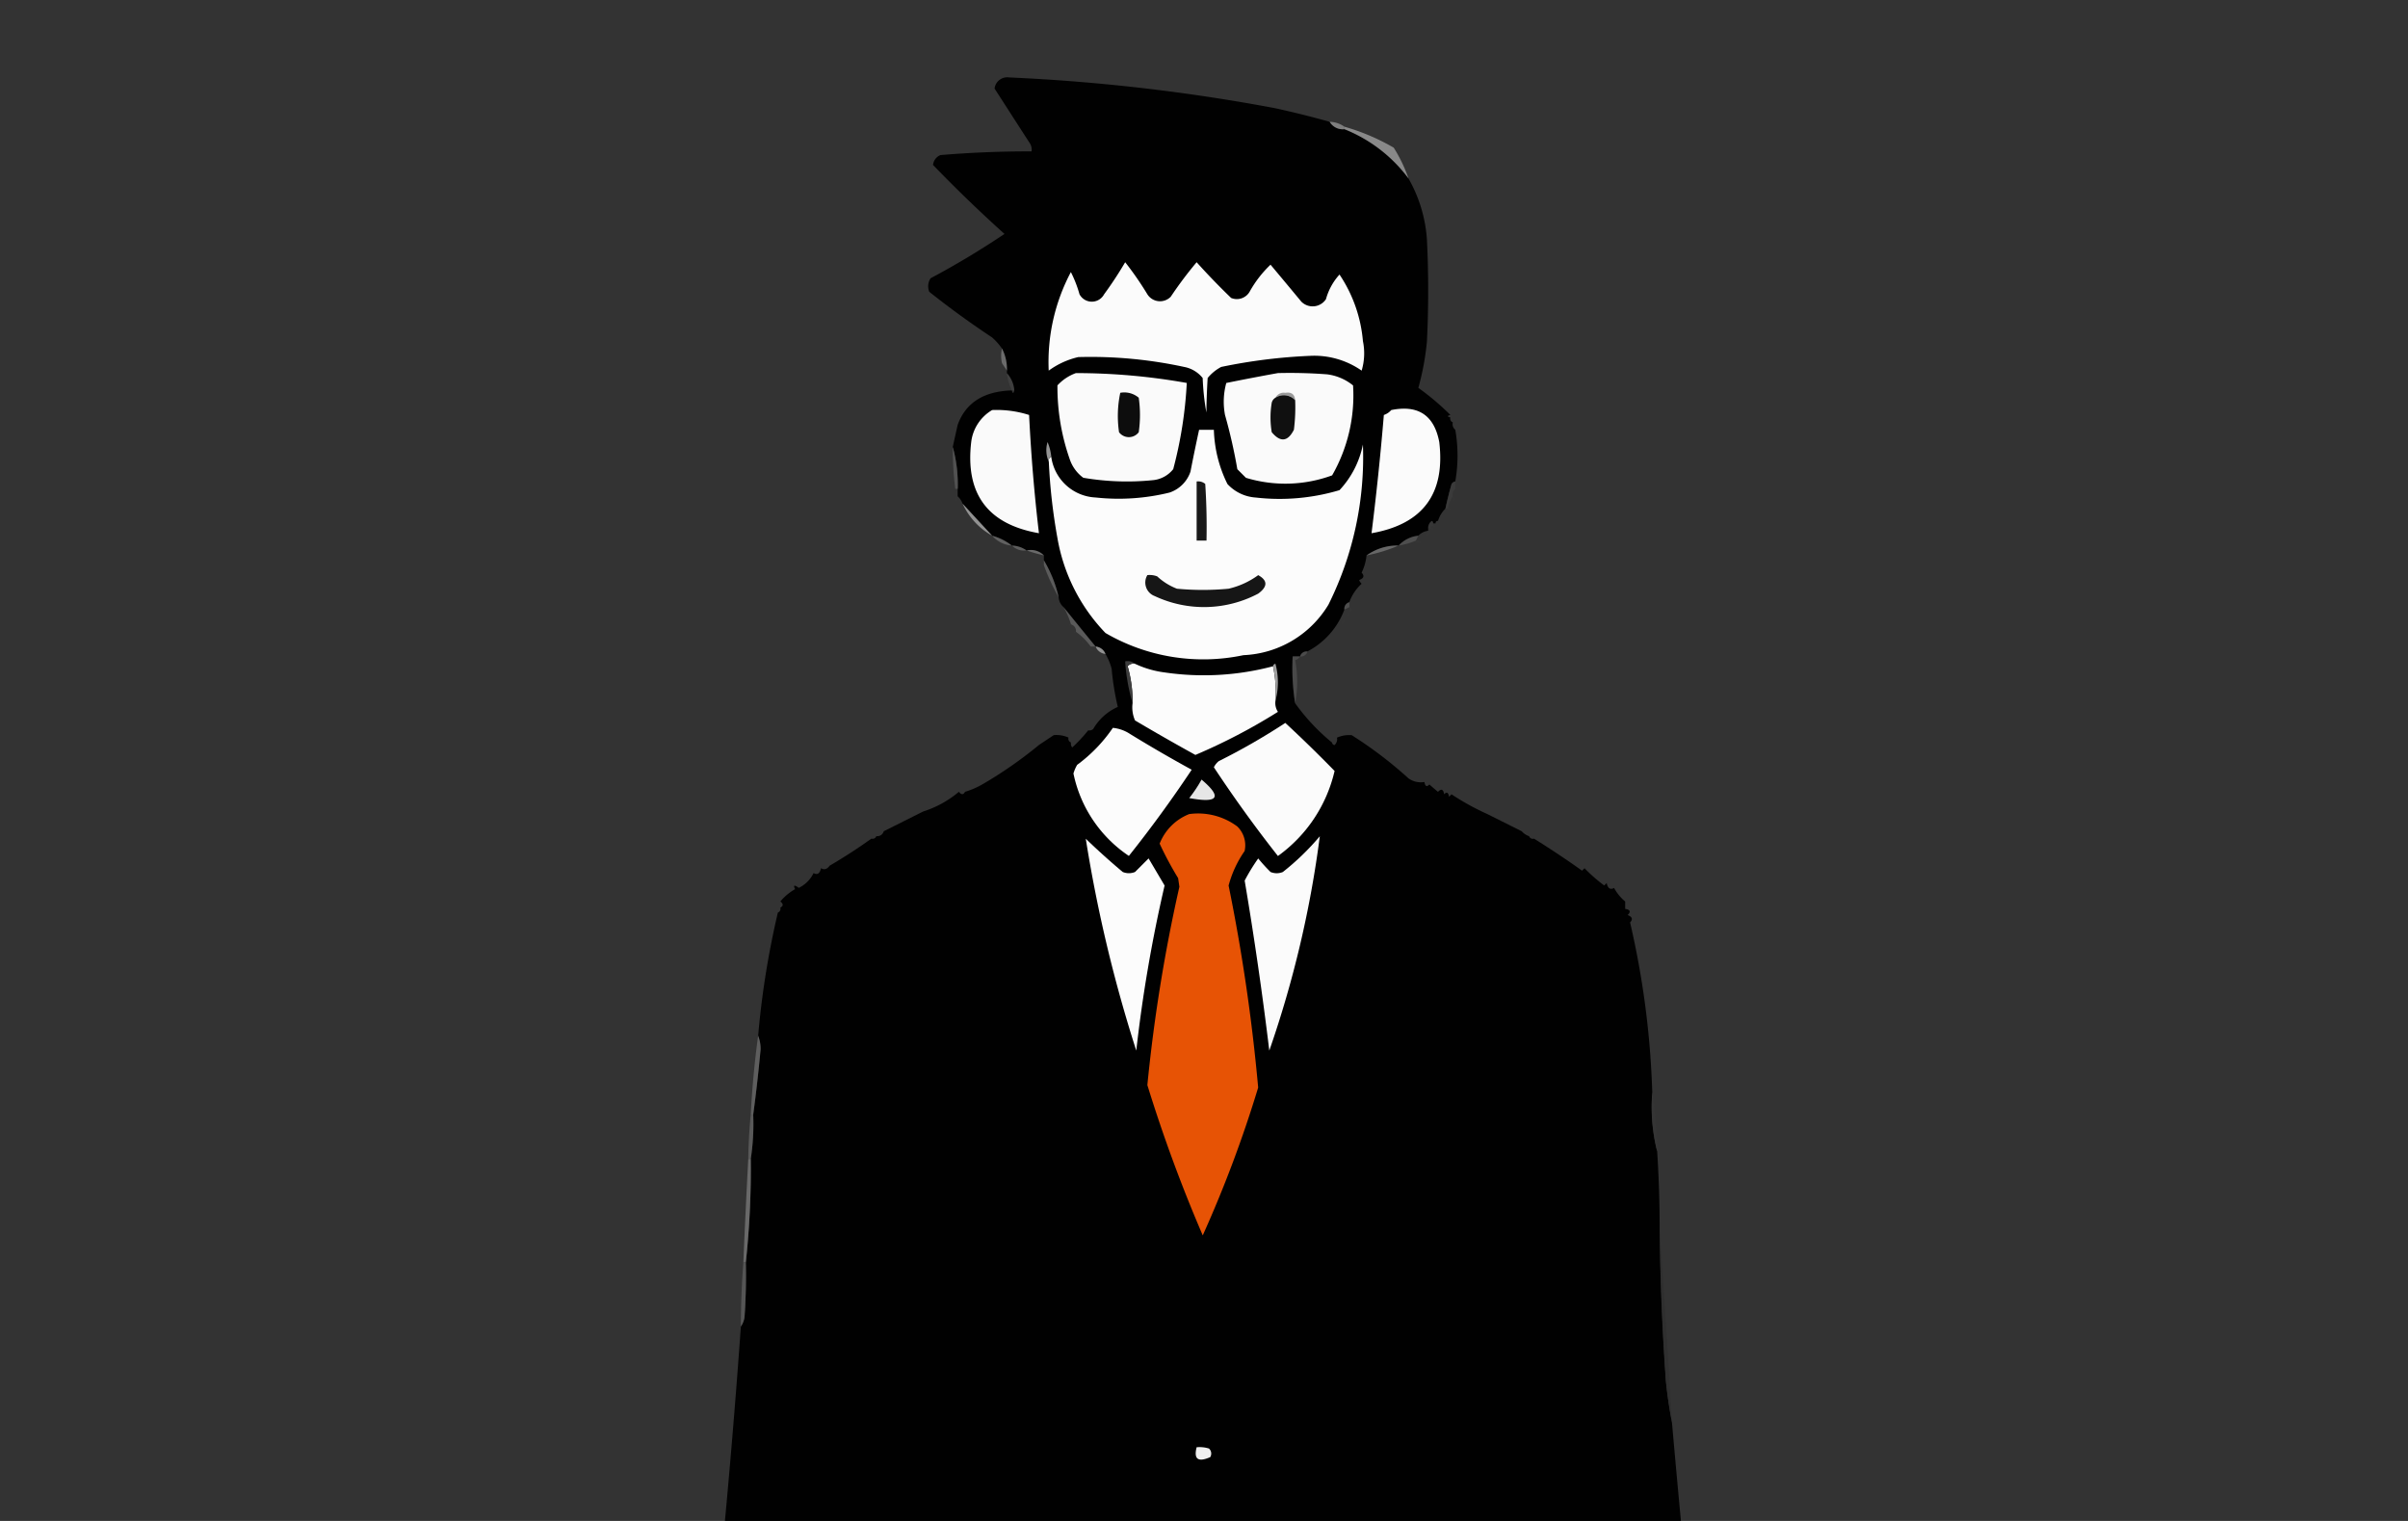 <svg xmlns="http://www.w3.org/2000/svg" width="190" height="120"><rect width="100%" height="100%" fill="#333333" stroke="none"/><defs><clipPath id="a"><path transform="translate(-1548 3068)" fill="#fff" stroke="#707070" d="M0 0h190v120H0z"/></clipPath></defs><g clip-path="url(#a)" transform="translate(1548 -3068)" fill-rule="evenodd"><path d="M-1443.086 3077.609a1.2 1.2 0 001.166.583 11.7 11.7 0 015.054 3.888 11.2 11.2 0 011.458 4.859q.195 3.985 0 7.97a20.592 20.592 0 01-.68 3.693 19.979 19.979 0 012.527 2.138q-.389.1 0 .194a.314.314 0 00.194.389.557.557 0 00.194.583 11.848 11.848 0 010 4.082.439.439 0 00-.292.194q-.275.969-.486 1.944a2.283 2.283 0 00-.583.972.172.172 0 00-.194.194h-.194a.178.178 0 00-.1-.194.654.654 0 00-.292.583v.194a1.358 1.358 0 00-.778.389 2.464 2.464 0 00-1.555.778 4.156 4.156 0 00-2.527.778 4.087 4.087 0 01-.389 1.361q.355.38-.194.583a.709.709 0 00.194.292 3.618 3.618 0 00-.972 1.458.53.53 0 00-.389.583 6.145 6.145 0 01-2.916 3.3.53.53 0 00-.583.389h-.583a17.666 17.666 0 00.194 3.693 16.11 16.11 0 002.916 3.11.214.214 0 00.194.194.6.6 0 00.194-.583 2.338 2.338 0 011.166-.194 32.382 32.382 0 014.471 3.4 1.672 1.672 0 001.263.292q.092.525.389.194.31.273.68.583.391-.409.486.194.3-.331.389.194l.194-.194a20.009 20.009 0 002.818 1.555 5932.621 5932.621 0 011.166.583 4614.192 4614.192 0 01.778.389 6920.509 6920.509 0 01.777.389 1.374 1.374 0 00.583.389.314.314 0 00.389.194q2.032 1.268 3.79 2.527l.194-.194a12.447 12.447 0 001.555 1.361l.194-.194q.128.635.583.389a3.645 3.645 0 00.875 1.069v.583q.6.094.194.486c.365.135.432.33.194.583a68.336 68.336 0 011.749 13.412 14.231 14.231 0 00.389 4.665q.2 3.106.194 6.22.067 5.935.486 11.857.172 1.705.486 3.3.854 9.7 1.847 19.243.983 11.464 1.069 23.131a3501.229 3501.229 0 01-.389.389.314.314 0 00-.389.194.172.172 0 00-.194.194.529.529 0 00-.583.389.172.172 0 00-.194.194.315.315 0 00-.389.194 2.484 2.484 0 00-1.166.583 1.332 1.332 0 00-.778.194 47.376 47.376 0 01-2.138 9.913 7646816593331.092 7646816593331.092 0 01-.389.778 875.548 875.548 0 01-.389.389.315.315 0 00-.194.389 10505.336 10505.336 0 01-.583.583.314.314 0 00-.194.389 875.548 875.548 0 00-.389.389.172.172 0 00-.194.194.315.315 0 00-.194.389 1167.2 1167.2 0 01-.389.389 700.455 700.455 0 01-.389.389 10.812 10.812 0 01-2.527 2.333 8.42 8.42 0 01-3.11.778 38.76 38.76 0 00-.389 5.831 27.273 27.273 0 00.194 3.3 13.278 13.278 0 01-.194 2.721 118.694 118.694 0 00-.194 14.967q-.1 1.554-.194 3.11a26.791 26.791 0 00-.194 7q-.717 12.823-1.361 25.658-.7 5.913-.972 11.954a2.849 2.849 0 00.194 1.069q-.052 3.554-.389 7.095a25.422 25.422 0 011.749 4.374 1.788 1.788 0 01-.972 1.361 5.484 5.484 0 00.972 3.3 1.478 1.478 0 00.777 1.166.475.475 0 00.1.389 72.512 72.512 0 005.734 5.443 2.149 2.149 0 00.972 1.166 13.858 13.858 0 011.069 1.944 24.826 24.826 0 01-.1 3.11.9.9 0 00-.194.778 41525.444 41525.444 0 01-.583 1.166.171.171 0 00-.194.194.314.314 0 00-.194.389l-.389.389c-.064-.258-.13-.258-.194 0a4.924 4.924 0 01-2.527 1.361 53.1 53.1 0 01-8.358.389 7.22 7.22 0 01-3.985-1.555l-.194.194q-1.064-1.114-2.235-2.138v-.389a1.46 1.46 0 00-.778-1.166v-.194a.515.515 0 00-.583-.583v-.194a4.684 4.684 0 00-1.944-1.944l-1.166-.777q-.1-.388-.194 0-.38-.478-.778-.972a24.452 24.452 0 01-.486-4.859 5.615 5.615 0 01-1.069-5.248 3.089 3.089 0 00.875-1.555q.242-9.575-.1-19.049a101.8 101.8 0 00-.68-11.663.436.436 0 00-.292-.194q-1.334-9.989-2.333-20.021-.081-2.14-.292-4.276a1.073 1.073 0 00-.292-.583q-.131-1.382-.389-2.721a2.85 2.85 0 00.194-1.069 3.928 3.928 0 00-.389-1.847 23.355 23.355 0 00-.389-2.721 4.976 4.976 0 00-.194-1.944 24.7 24.7 0 00-.389-3.888 5.335 5.335 0 00-.194-3.11.172.172 0 01-.194-.194 4.377 4.377 0 00-.194-2.721 1.709 1.709 0 01-.292-.778q-1.479 11.774-2.624 23.714a2.335 2.335 0 00.194.875 1.346 1.346 0 00-.389.875q-.388 2.907-.583 5.831a3.228 3.228 0 00-.194 1.555q-.433 2.484-.777 5.054a6.11 6.11 0 00-.389 2.721q-.17 2.236-.389 4.471a.436.436 0 00-.292.194 60.241 60.241 0 00-.68 11.274v1.166a4.765 4.765 0 00-.292 1.361q-.049 3.548-.1 7.095-.05 5.353.389 10.594a8.55 8.55 0 01.972 2.721 8.924 8.924 0 01-.583 3.11 1.744 1.744 0 01-.486.972q-.1 1.945-.194 3.888a3.089 3.089 0 01-.875 1.555q-.1-.388-.194 0a2 2 0 00-.583.583q-.1-.388-.194 0a10.406 10.406 0 00-2.916 2.916.529.529 0 00-.389.583 2.4 2.4 0 00-.778 1.361q-1.265 1.12-2.43 2.333a.436.436 0 00-.292-.194 19.645 19.645 0 01-9.913 1.749h-.194a3.782 3.782 0 00-2.138-.583h-.194a4.157 4.157 0 00-1.749-1.166 1.118 1.118 0 01-.583-.194 2.228 2.228 0 00-.778-.777.314.314 0 00-.194-.389 11.018 11.018 0 01-.972-4.179 9.5 9.5 0 011.555-3.013 2.964 2.964 0 001.166-1.361q2.8-2.414 5.443-5.054a1.793 1.793 0 00.972-1.749.889.889 0 00.389-.972 6.007 6.007 0 00.194-1.847 2.3 2.3 0 00-.389-.68 7.619 7.619 0 01-.194-.972 13.662 13.662 0 00.583-2.138l.194-.778a.92.92 0 00.583-.777.536.536 0 00.389-.583q-.844-12.088-1.555-24.1a31.57 31.57 0 00-.1-3.5 1.709 1.709 0 00-.292-.777v-1.159a61.7 61.7 0 00-.566-10.69q-.494-7.767-.583-15.55.064-11.622-.583-23.131l-.292-3.5a3.705 3.705 0 01-2.624-.778 1.463 1.463 0 00-.972-.777 2.151 2.151 0 00-1.166-.972 1.278 1.278 0 00-.583-.583 8.638 8.638 0 00-1.166-1.361 4.2 4.2 0 00-.778-.972 19.076 19.076 0 00-1.555-2.138q-.441-1.864-.972-3.693.4-.422-.194-.583v-.194a27.6 27.6 0 00-.486-5.054.439.439 0 00-.292-.194 1.163 1.163 0 00-.972-.389 1.13 1.13 0 00-.777-.389.315.315 0 00-.389-.194.53.53 0 00-.583-.389 2.234 2.234 0 00-.778-.777q-.4-.493-.778-.972.18-4.318.389-8.553.388-5.191.778-11.177a8.5 8.5 0 00-.194-1.847q1.539-13.9 2.527-27.8a1.711 1.711 0 00.292-.778q.146-2.136.1-4.276a68.675 68.675 0 00.389-8.164 18.137 18.137 0 00.194-3.5q.34-2.526.583-5.151a2.851 2.851 0 00-.194-1.069 67.868 67.868 0 011.555-9.719.314.314 0 00.194-.389q.372-.2 0-.486a4.244 4.244 0 011.166-.972q-.245-.486.292-.1a2.542 2.542 0 001.166-1.166q.454.246.583-.389.383.229.68-.194 1.712-1 3.3-2.138a.314.314 0 00.389-.194.53.53 0 00.583-.389 3460.635 3460.635 0 01.778-.389 4614.192 4614.192 0 01.778-.389 6920.509 6920.509 0 01.777-.389 4614.192 4614.192 0 01.778-.389 8.227 8.227 0 002.819-1.555q.285.371.486 0a6.35 6.35 0 001.361-.583 33.444 33.444 0 004.471-3.11 10551.93 10551.93 0 011.166-.778 2.339 2.339 0 011.166.194.314.314 0 00.194.389.472.472 0 00.1.389 12.377 12.377 0 001.261-1.349.472.472 0 00.389-.1 4.233 4.233 0 011.944-1.749 21.306 21.306 0 01-.486-3.013 4.666 4.666 0 00-.486-1.166.92.92 0 00-.778-.583q-1.288-1.575-2.527-3.11a1.13 1.13 0 01-.389-.778 9.824 9.824 0 00-1.166-2.916v-.385a1.429 1.429 0 00-1.361-.389 2.094 2.094 0 00-1.166-.389 4.39 4.39 0 00-1.555-.778q-1.189-1.285-2.333-2.527a1.374 1.374 0 00-.389-.583v-.583a11 11 0 00-.389-3.3l.389-1.749q.95-2.624 4.276-2.721.1.389.194 0a2.262 2.262 0 00-.583-1.361v-.194a3.56 3.56 0 00-.389-1.749 4.887 4.887 0 00-.778-.875q-2.556-1.691-4.957-3.6a1.146 1.146 0 01.1-1.069 65.958 65.958 0 005.831-3.5q-2.926-2.635-5.637-5.443a.953.953 0 01.583-.778q3.59-.3 7.192-.292a.959.959 0 00-.1-.583q-1.414-2.19-2.819-4.374a1.011 1.011 0 011.166-.875 149.407 149.407 0 0120.993 2.43q2.193.482 4.28 1.068z" fill="#010101" opacity=".999"/><path d="M-1443.085 3077.609a2.094 2.094 0 011.166.389v.194a1.2 1.2 0 01-1.166-.583z" fill="#8b8b8b" opacity=".847"/><path d="M-1441.919 3078.192v-.194a17.043 17.043 0 013.888 1.652 11.7 11.7 0 011.166 2.43 11.7 11.7 0 00-5.054-3.888z" fill="#f5f5f5" opacity=".446"/><path d="M-1459.219 3088.689a25.244 25.244 0 011.749 2.527 1.18 1.18 0 001.847.194 31.409 31.409 0 012.041-2.721q1.3 1.446 2.721 2.818a1.167 1.167 0 001.458-.486 8.916 8.916 0 011.652-2.138q1.212 1.446 2.43 2.916a1.258 1.258 0 001.944-.194 4.755 4.755 0 011.069-1.944 11.105 11.105 0 011.847 5.248 4.772 4.772 0 01-.1 2.333 6.539 6.539 0 00-4.082-1.166 43.054 43.054 0 00-7 .875 3.469 3.469 0 00-1.069.875q-.085 1.4-.1 2.721a19.5 19.5 0 01-.292-2.721 2.44 2.44 0 00-1.458-.875 34.886 34.886 0 00-8.358-.778 6.383 6.383 0 00-2.333 1.069 15.136 15.136 0 011.749-7.775 9.524 9.524 0 01.68 1.749 1.1 1.1 0 001.944 0q.9-1.227 1.661-2.527z" fill="#fbfbfb"/><path d="M-1468.938 3095.492a3.56 3.56 0 01.389 1.749l-.389-.583a2.593 2.593 0 010-1.166z" fill="#d6d6d6" opacity=".345"/><path d="M-1463.106 3097.436a49.882 49.882 0 018.747.778 32.927 32.927 0 01-1.069 6.8 2.329 2.329 0 01-1.652.875 20.4 20.4 0 01-5.443-.194 3 3 0 01-1.069-1.458 17.212 17.212 0 01-.972-5.831 3.662 3.662 0 011.458-.97zm15.939-.001q1.946-.048 3.888.1a4.052 4.052 0 012.041.875 12.681 12.681 0 01-1.652 7.095 10.7 10.7 0 01-6.8.194l-.68-.68a41.72 41.72 0 00-.972-4.276 5.582 5.582 0 01.1-2.527q2.065-.418 4.075-.781z" fill="#fafafa"/><path d="M-1468.549 3097.436a2.262 2.262 0 01.583 1.361h-.194a4.115 4.115 0 01-.389-1.361z" fill="#e1e1e1" opacity=".072"/><path d="M-1445.806 3099.574a1.225 1.225 0 00-1.555-.194.737.737 0 01.778-.389q.722-.114.777.583z" fill="#9b9b9b"/><path d="M-1459.607 3098.991a1.756 1.756 0 011.458.389 9.569 9.569 0 010 2.721.972.972 0 01-1.555 0 8.808 8.808 0 01.097-3.11z" fill="#0d0d0d"/><path d="M-1445.806 3099.574a14.079 14.079 0 01-.1 2.333q-.722 1.419-1.749.194a7.037 7.037 0 010-2.333.642.642 0 01.292-.389 1.225 1.225 0 011.557.195z" fill="#101010"/><path d="M-1469.716 3100.351a8.449 8.449 0 012.916.389q.228 4.681.777 9.33-6.061-1.058-5.345-7.192a3.406 3.406 0 011.652-2.527z" fill="#fafafa"/><path d="M-1438.226 3100.352q3.189-.647 3.79 2.527.725 6.126-5.345 7.192.582-4.651.972-9.33a1.341 1.341 0 00.583-.389z" fill="#fbfbfb"/><path d="M-1465.244 3104.433a.314.314 0 01.194-.389 3.706 3.706 0 003.5 3.207 16.8 16.8 0 005.831-.389 2.62 2.62 0 001.652-1.652q.322-1.66.68-3.3h1.166a10.288 10.288 0 001.069 4.276 3.33 3.33 0 002.235 1.069 16.524 16.524 0 006.609-.583 7.367 7.367 0 001.847-3.6 26.08 26.08 0 01-2.721 12.635 8.228 8.228 0 01-6.706 3.985 15.351 15.351 0 01-10.885-1.749 14.268 14.268 0 01-3.79-7.484 45.138 45.138 0 01-.681-6.026z" fill="#fcfcfc"/><path d="M-1465.05 3104.044a.314.314 0 00-.194.389 2.2 2.2 0 01-.1-1.555 3.909 3.909 0 01.294 1.166z" fill="#959595"/><path d="M-1472.821 3103.267a11 11 0 01.389 3.3h-.194a24.268 24.268 0 01-.195-3.3z" fill="#545454" opacity=".89"/><path d="M-1453.582 3105.988a.853.853 0 01.68.194q.146 2.233.1 4.471h-.78z" fill="#181818"/><path d="M-1472.437 3107.155a.472.472 0 01-.1.389q-.199-.273.1-.389z" fill="#fefffe" opacity=".004"/><path d="M-1433.171 3105.988v.583a.557.557 0 00-.194.583 2.207 2.207 0 00-.389.972h-.195q.211-.975.486-1.944a.439.439 0 01.292-.194z" fill="#3d3d3d" opacity=".749"/><path d="M-1433.367 3107.155q.3.116.1.389a.472.472 0 01-.1-.389z" fill="#fefffe" opacity=".004"/><path d="M-1433.755 3108.126h.194q-.053.2-.194 0z" fill="#fefffe" opacity=".008"/><path d="M-1472.048 3107.738q1.143 1.242 2.333 2.527a5.516 5.516 0 01-2.333-2.527z" fill="#b3b3b3" opacity=".729"/><path d="M-1471.464 3109.293a.172.172 0 01.194.194z" fill="#fefffe" opacity=".004"/><path d="M-1434.921 3109.292v.194a.172.172 0 00-.194.194h-.193a.654.654 0 01.292-.583.178.178 0 01.095.195z" fill="#828282" opacity=".039"/><path d="M-1434.727 3109.293h.194q-.054.2-.194 0z" fill="#fefffe" opacity=".004"/><path d="M-1471.27 3109.487a.172.172 0 01.194.194z" fill="#fefffe" opacity=".008"/><path d="M-1434.921 3109.487h.194q-.053.2-.194 0z" fill="#fefffe" opacity=".004"/><path d="M-1471.076 3109.681a.172.172 0 01.194.194zm35.96 0h.194q-.053.2-.194 0zm-35.765.195a.172.172 0 01.194.194z" fill="#fefffe" opacity=".008"/><path d="M-1435.31 3109.876h.194a.344.344 0 01-.389.389z" fill="#fefffe" opacity=".007"/><path d="M-1436.088 3110.265l-.194.389a5.718 5.718 0 01-1.361.389 2.464 2.464 0 011.555-.778z" fill="#dadada" opacity=".163"/><path d="M-1436.282 3110.847v-.194q.778.1 0 .194z" fill="#fefffe" opacity=".008"/><path d="M-1469.715 3110.265a4.39 4.39 0 011.555.778 2.26 2.26 0 01-1.555-.778z" fill="#efefef" opacity=".243"/><path d="M-1468.16 3111.042a2.094 2.094 0 011.166.389 1.384 1.384 0 01-1.166-.389z" fill="#f6f6f6" opacity=".217"/><path d="M-1437.642 3111.042a12.175 12.175 0 01-2.527.778 4.156 4.156 0 012.527-.778z" fill="#c2c2c2" opacity=".361"/><path d="M-1466.994 3111.431a1.429 1.429 0 011.361.389 13.182 13.182 0 01-1.361-.389z" fill="#dfdfdf" opacity=".325"/><path d="M-1457.469 3113.375a1.639 1.639 0 01.777.1 4.829 4.829 0 001.555.972 21.465 21.465 0 004.082 0 6.4 6.4 0 002.333-1.069q1.131.628 0 1.458a9.153 9.153 0 01-8.164.194 1.138 1.138 0 01-.583-1.655z" fill="#161616"/><path d="M-1465.633 3112.208a9.826 9.826 0 011.166 2.916 15.753 15.753 0 01-1.166-2.527z" fill="#b2b2b2" opacity=".314"/><path d="M-1441.531 3115.513v.389l-.389.194a.53.53 0 01.389-.583z" fill="#828282" opacity=".357"/><path d="M-1441.53 3115.902q.389.194 0 .389z" fill="#fefffe" opacity=".008"/><path d="M-1441.53 3116.29a.314.314 0 01-.194.389.314.314 0 01.194-.389zm-.389.583a.314.314 0 01-.194.389.314.314 0 01.194-.389z" fill="#fefffe" opacity=".006"/><path d="M-1463.689 3117.262h.194q-.054.2-.194 0z" fill="#fefffe" opacity=".008"/><path d="M-1464.078 3115.902q1.239 1.535 2.527 3.11h-.389a4.987 4.987 0 00-1.166-1.166.53.53 0 00-.389-.583 6.321 6.321 0 00-.583-1.361z" fill="#d7d7d7" opacity=".232"/><path d="M-1463.301 3117.845h.194q-.054.2-.194 0z" fill="#fefffe" opacity=".008"/><path d="M-1462.912 3118.428a.172.172 0 01.194.194zm.195.195a.172.172 0 01.194.194z" fill="#fefffe" opacity=".004"/><path d="M-1461.94 3119.012l.194.389q-.561-.062-.194-.389z" fill="#fefffe" opacity=".007"/><path d="M-1461.551 3119.012a.92.92 0 01.778.583.92.92 0 01-.778-.583z" fill="#bbb" opacity=".702"/><path d="M-1444.835 3119.404a.53.53 0 01-.583.389.53.53 0 01.583-.389z" fill="#e0e0e0" opacity=".141"/><path d="M-1458.441 3120.373a7.761 7.761 0 002.333.68 21.294 21.294 0 008.553-.486 9.646 9.646 0 01.194 2.721 1.259 1.259 0 00.194.875 46.09 46.09 0 01-6.512 3.4q-2.387-1.316-4.762-2.721a2.549 2.549 0 01-.194-1.361 10.024 10.024 0 00-.389-2.916.6.6 0 01.583-.192z" fill="#fcfcfc"/><path d="M-1458.442 3120.372a.6.6 0 00-.583.194 10.024 10.024 0 01.389 2.916 14.932 14.932 0 01-.583-3.3.9.9 0 01.777.19z" fill="#3e3e3e"/><path d="M-1447.556 3120.566a.214.214 0 01.194-.194 5.64 5.64 0 010 2.916 9.646 9.646 0 00-.194-2.722z" fill="#9e9e9e"/><path d="M-1445.418 3119.789a.642.642 0 01-.389.292 9.156 9.156 0 010 3.4 17.67 17.67 0 01-.194-3.693z" fill="#838383" opacity=".275"/><path d="M-1446.584 3125.037q1.989 1.842 3.888 3.79a11.425 11.425 0 01-4.471 6.71q-2.666-3.385-5.054-7a1.409 1.409 0 01.389-.486 51.622 51.622 0 005.248-3.014z" fill="#fbfbfb"/><path d="M-1460.191 3125.426a3 3 0 011.361.486q2.394 1.47 4.859 2.818-2.339 3.514-4.957 6.8a10.346 10.346 0 01-4.373-6.504 3.145 3.145 0 01.292-.68 12.037 12.037 0 002.818-2.92z" fill="#fcfcfc" opacity=".999"/><path d="M-1453.193 3129.508q2.481 2.1-.972 1.458a10.54 10.54 0 00.972-1.458z" fill="#e6e6e6"/><path d="M-1454.169 3132.23a5.174 5.174 0 013.79.972 2.067 2.067 0 01.583 1.944 8.654 8.654 0 00-1.263 2.721 145.018 145.018 0 012.333 15.939 96.837 96.837 0 01-4.373 11.663 118.051 118.051 0 01-4.37-11.858 127.366 127.366 0 012.527-15.648l-.1-.68a27.489 27.489 0 01-1.458-2.721 4.129 4.129 0 012.331-2.332z" fill="#e75305"/><path d="M-1462.329 3134.173q1.409 1.36 2.916 2.624a1.263 1.263 0 00.972 0l1.069-1.069 1.263 2.138a113.9 113.9 0 00-2.235 13.023 111.991 111.991 0 01-3.985-16.716z" fill="#fcfcfc"/><path d="M-1443.862 3133.979a84.289 84.289 0 01-3.985 16.911q-.817-6.745-1.944-13.411a15.145 15.145 0 011.069-1.749 13.8 13.8 0 00.972 1.069 1.263 1.263 0 00.972 0 20.012 20.012 0 002.916-2.82z" fill="#fbfbfb"/><path d="M-1488.181 3149.723a2.851 2.851 0 01.194 1.069q-.243 2.625-.583 5.151h-.194q.164-3.136.583-6.22z" fill="#747474" opacity=".663"/><path d="M-1488.765 3155.944h.194a18.137 18.137 0 01-.194 3.5h-.194q.027-1.755.194-3.5z" fill="#737373" opacity=".604"/><path d="M-1417.622 3154.194a46.573 46.573 0 01.389 4.665 14.231 14.231 0 01-.389-4.665z" fill="#353535" opacity=".925"/><path d="M-1488.958 3159.442h.194a68.65 68.65 0 01-.389 8.164h-.194q.169-4.084.389-8.164z" fill="#696969"/><path d="M-1489.348 3167.606h.194q.048 2.14-.1 4.276a1.711 1.711 0 01-.292.778q.01-2.532.198-5.054z" fill="#555"/><path d="M-1417.038 3165.079q.51 7.535.972 15.162-.315-1.6-.486-3.3-.417-5.927-.486-11.862z" fill="#2e2e2e" opacity=".889"/><path d="M-1453.581 3182.185a2.514 2.514 0 01.972.1.534.534 0 01.1.68q-1.436.632-1.072-.78z" fill="#efefef"/><path d="M-1492.069 3200.456a8.488 8.488 0 01.194 1.847q-.389 5.986-.778 11.177.153-6.519.584-13.024z" fill="#3c3c3c" opacity=".992"/><path d="M-1453.387 3205.705q1.53.041.583 1.263-.823.2-.972-.68.2-.297.389-.583z" fill="#e3e3e3"/><path d="M-1493.041 3222.032q.38.479.778.972h-.389a1.169 1.169 0 01-.389-.972z" fill="#6d6d6d" opacity=".58"/><path d="M-1413.345 3222.81h.194c-.037.13-.101.13-.194 0z" fill="#fefffe" opacity=".02"/><path d="M-1413.54 3223.004h.194c-.037.13-.101.13-.194 0z" fill="#fefffe" opacity=".012"/><path d="M-1414.123 3223.393h.194c-.037.13-.101.13-.194 0z" fill="#fefffe" opacity=".008"/><path d="M-1491.48 3223.782v.194q-.2-.14 0-.194z" fill="#fefffe" opacity=".02"/><path d="M-1414.9 3223.976h.194c-.037.13-.101.13-.194 0z" fill="#fefffe" opacity=".008"/><path d="M-1481.184 3225.92l-.389 3.888a10.288 10.288 0 00-1.361-3.3.621.621 0 00-.777-.1.6.6 0 000 .875q.754 2.067 1.652 4.082a22 22 0 001.749 5.831 4.508 4.508 0 002.43 1.555 7.174 7.174 0 01-.194 2.333 2.284 2.284 0 01-1.944-.486 38.676 38.676 0 01-5.345-5.929 43.053 43.053 0 01-2.041-9.525 14.587 14.587 0 006.22-.389zm56.565 4.082q-.2-2.332-.389-4.665v-.583a14.472 14.472 0 006.22.389 44.358 44.358 0 01-1.652 8.747 30 30 0 01-5.151 6.317 4.6 4.6 0 01-2.333.972 2.1 2.1 0 01-.389-1.166q-.318-1.3.972-1.361a8.475 8.475 0 003.013-6.123q1.105-2.777 2.041-5.637-.257-.88-1.069-.389a22.544 22.544 0 00-1.263 3.499z" fill="#fafafa"/><path d="M-1482.933 3226.503q-.875-.1-.778.778a.6.6 0 010-.875.621.621 0 01.778.097z" fill="#999"/><path d="M-1488.764 3225.142a.439.439 0 01.292.194 27.6 27.6 0 01.486 5.054 32.21 32.21 0 01-.778-5.248z" fill="#8b8b8b" opacity=".859"/><path d="M-1425.008 3225.337q.2 2.333.389 4.665a2.208 2.208 0 01-.389.972 1.336 1.336 0 00-.972-.194 1.335 1.335 0 01.972-.194z" fill="#363636"/><path d="M-1481.183 3225.92v4.665a1.334 1.334 0 01.972.194.629.629 0 00-.778.389 2.95 2.95 0 01-.583-1.361z" fill="#5a5a5a"/><path d="M-1487.987 3230.585q.6.161.194.583a.557.557 0 01-.194-.583z" fill="#868686" opacity=".933"/><path d="M-1480.212 3230.779a3.871 3.871 0 001.944.389 5.491 5.491 0 01-.583 2.721 5.7 5.7 0 01-2.138-2.721.629.629 0 01.777-.389z" fill="#f4f4f4"/><path d="M-1425.98 3230.779a1.335 1.335 0 01.972.194 6.47 6.47 0 01-2.333 2.916 10.574 10.574 0 00-.583-1.361l.292-1.166a7.4 7.4 0 011.652-.583z" fill="#f3f3f3"/><path d="M-1480.017 3234.667a3.3 3.3 0 001.944.389 16.5 16.5 0 01-.1 2.527 3.62 3.62 0 01-1.844-2.916z" fill="#f1f1f1"/><path d="M-1427.924 3237.389v-2.138a.9.9 0 00.777-.194 2.425 2.425 0 001.069-.583 3.1 3.1 0 01-1.846 2.915z" fill="#f3f3f3"/><path d="M-1419.954 3235.833h.194c-.037.13-.101.13-.194 0z" fill="#fefffe" opacity=".008"/><path d="M-1420.148 3236.028h.194c-.037.13-.101.13-.194 0z" fill="#fefffe" opacity=".016"/><path d="M-1420.537 3236.611h.194c-.037.13-.101.13-.194 0z" fill="#fefffe" opacity=".012"/><path d="M-1420.732 3236.805h.194c-.037.13-.101.13-.194 0z" fill="#fefffe" opacity=".02"/><path d="M-1420.926 3237h.194a.314.314 0 01-.194.389z" fill="#fefffe" opacity=".006"/><path d="M-1427.146 3235.056a.9.9 0 01-.778.194v2.138a6.417 6.417 0 01-.194-2.333z" fill="#a9a9a9"/><path d="M-1421.12 3237.388h.194c-.037.13-.101.13-.194 0z" fill="#fefffe" opacity=".008"/><path d="M-1421.315 3237.583h.194c-.037.13-.101.13-.194 0z" fill="#fefffe" opacity=".012"/><path d="M-1421.509 3237.777h.194c-.037.13-.101.13-.194 0z" fill="#fefffe" opacity=".02"/><path d="M-1421.703 3237.971h.194c-.037.13-.101.13-.194 0z" fill="#fefffe" opacity=".012"/><path d="M-1422.092 3238.555h.194c-.037.13-.101.13-.194 0zm-.195.194h.194c-.037.13-.101.13-.194 0z" fill="#fefffe" opacity=".004"/><path d="M-1422.481 3238.943h.194c-.037.13-.101.13-.194 0z" fill="#fefffe" opacity=".008"/><path d="M-1422.675 3239.138h.194c-.037.13-.101.13-.194 0z" fill="#fefffe" opacity=".004"/><path d="M-1482.738 3239.915a2.151 2.151 0 011.166.972 2.151 2.151 0 01-1.166-.972z" fill="#a9a9a9" opacity=".647"/><path d="M-1481.572 3240.887a1.463 1.463 0 01.972.777 1.463 1.463 0 01-.972-.777z" fill="#898989"/><path d="M-1425.202 3241.47a4.459 4.459 0 01-3.11.972v-.194a8.42 8.42 0 003.11-.778z" fill="#626262" opacity=".88"/><path d="M-1428.312 3242.248v.194q-.114 4.47-.194 8.941a27.271 27.271 0 01-.194-3.3 38.751 38.751 0 01.388-5.835z" fill="#222" opacity=".963"/><path d="M-1477.685 3245.941q.647 11.508.583 23.131-.405-11.517-.583-23.131z" fill="#6c6c6c" opacity=".889"/><path d="M-1452.804 3254.494a4.377 4.377 0 01.194 2.721q-.145-1.356-.194-2.721z" fill="#3c3c3c" opacity=".984"/><path d="M-1452.415 3257.409a5.336 5.336 0 01.194 3.11q-.14-1.551-.194-3.11z" fill="#3a3a3a" opacity=".98"/><path d="M-1428.701 3254.105q-.041 7.485-.194 14.967a118.706 118.706 0 01.194-14.967z" fill="#262626" opacity=".922"/><path d="M-1451.249 3269.072a3.927 3.927 0 01.389 1.847 2.849 2.849 0 01-.194 1.069q-.034-1.464-.195-2.916z" fill="#515151" opacity=".49"/><path d="M-1429.093 3272.182q-.1 3.5-.194 7a26.788 26.788 0 01.194-7z" fill="#2c2c2c" opacity=".924"/><path d="M-1450.666 3274.709a1.074 1.074 0 01.292.583q.21 2.134.292 4.276a43.731 43.731 0 01-.584-4.859z" fill="#6d6d6d" opacity=".773"/><path d="M-1476.518 3284.622a61.7 61.7 0 01.583 10.691q-.41-5.291-.583-10.691z" fill="#7b7b7b" opacity=".971"/><path d="M-1457.469 3291.62a12.967 12.967 0 01-.389 2.721 6.11 6.11 0 01.389-2.721z" fill="#3b3b3b" opacity=".843"/><path d="M-1475.935 3296.479a1.709 1.709 0 01.292.777 31.587 31.587 0 01.1 3.5v2.527q-.341-3.351-.392-6.804z" fill="#858585" opacity=".8"/><path d="M-1447.75 3299.59a.435.435 0 01.292.194 101.79 101.79 0 01.68 11.663q.1 8.7-.194 17.3.288-14.602-.778-29.157z" fill="#ababab" opacity=".515"/><path d="M-1458.246 3298.812q-.649 5.721-.972 11.468a60.242 60.242 0 01.68-11.274.436.436 0 01.292-.194z" fill="#4a4a4a" opacity=".811"/><path d="M-1475.546 3300.756q.711 12.012 1.555 24.1a.536.536 0 01-.389.583q-.734-11.071-1.166-22.159z" fill="#757575" opacity=".918"/><path d="M-1459.218 3311.447v19.049q-.438-5.242-.389-10.594.049-3.548.1-7.095a4.767 4.767 0 01.289-1.36z" fill="#474747" opacity=".913"/><path d="M-1430.645 3304.838q-.25 6.537-.777 13.023a2.851 2.851 0 01-.194-1.069q.267-6.041.971-11.954z" fill="#454545" opacity=".864"/><path d="M-1446.779 3311.447q.339 9.476.1 19.049a3.09 3.09 0 01-.875 1.555 6.4 6.4 0 00.583-3.3q.289-8.604.192-17.304z" fill="#4a4a4a" opacity=".749"/><path d="M-1475.158 3326.997a13.659 13.659 0 01-.583 2.138 7.624 7.624 0 00.194.972 1.338 1.338 0 01-.583-.778 6.45 6.45 0 01.972-2.332z" fill="#606060" opacity=".837"/><path d="M-1475.547 3332.634h.194a.889.889 0 01-.389.972 4.017 4.017 0 00.195-.972z" fill="#757575" opacity=".949"/><path d="M-1475.935 3333.606h.194a1.793 1.793 0 01-.972 1.749v-.389a1.285 1.285 0 00.583-.972.314.314 0 00.195-.388z" fill="#454545"/><path d="M-1458.247 3333.217a3.274 3.274 0 01-.583 3.11 8.923 8.923 0 00.583-3.11z" fill="#3b3b3b" opacity=".663"/><path d="M-1447.75 3332.051h.194a5.615 5.615 0 001.069 5.248 24.447 24.447 0 00.486 4.859 1.229 1.229 0 01-.68-1.166 9.131 9.131 0 01.1-3.207q-.724-1.111-1.361-2.235a6.078 6.078 0 01.192-3.499z" fill="#868686" opacity=".675"/><path d="M-1482.15 3340.215v.194c-.135-.094-.135-.157 0-.194zm21.571 2.527h.194q-.054.2-.194 0zm15.356.388h.194q-.053.2-.194 0zm-16.134.195h.194q-.054.2-.194 0z" fill="#fefffe" opacity=".004"/><path d="M-1443.863 3343.908a4.684 4.684 0 011.944 1.944 13.738 13.738 0 01-1.944-1.944z" fill="#4f4f4f" opacity=".98"/><path d="M-1442.696 3345.657a.172.172 0 01.194.194zm.194.195a.171.171 0 01.194.194zm.194.194a.171.171 0 01.194.194z" fill="#fefffe" opacity=".004"/><path d="M-1464.272 3346.24h.194q-.053.2-.194 0zm22.159 0h.194q-.053.2-.194 0z" fill="#fefffe" opacity=".008"/><path d="M-1441.919 3346.24v-.194a.515.515 0 01.583.583z" fill="#7b7b7b" opacity=".443"/><path d="M-1464.661 3346.824h.194q-.054.2-.194 0z" fill="#fefffe" opacity=".008"/><path d="M-1441.336 3346.824a1.46 1.46 0 01.777 1.166l-.389-.194a3.182 3.182 0 00-.388-.972z" fill="#707070" opacity=".98"/><path d="M-1441.141 3347.796h.194q-.053.2-.194 0zm.388.583h.194q-.054.2-.194 0z" fill="#fefffe" opacity=".004"/><path d="M-1484.099 3348.962h.194q-.053.2-.194 0z" fill="#fefffe" opacity=".008"/><path d="M-1422.481 3349.351h.194c-.037.13-.101.13-.194 0z" fill="#fefffe" opacity=".012"/><path d="M-1423.258 3350.128h.194c-.037.13-.101.13-.194 0z" fill="#fefffe" opacity=".004"/><path d="M-1482.35 3350.322a4.157 4.157 0 011.749 1.166 2.613 2.613 0 01-1.749-1.166z" fill="#616161" opacity=".161"/><path d="M-1480.406 3351.491a3.782 3.782 0 012.138.583 5.222 5.222 0 01-2.138-.583z" fill="#606060" opacity=".984"/><path d="M-1425.786 3351.489a7.809 7.809 0 01-2.333.68 32.731 32.731 0 01-5.054 0 2.552 2.552 0 01-.972-.292 53.1 53.1 0 008.359-.388z" fill="#444"/><path d="M-1468.16 3350.322a5.64 5.64 0 01-1.166.875 17.558 17.558 0 01-8.747.875 19.646 19.646 0 009.913-1.75z" fill="#5b5b5b" opacity=".625"/></g></svg>